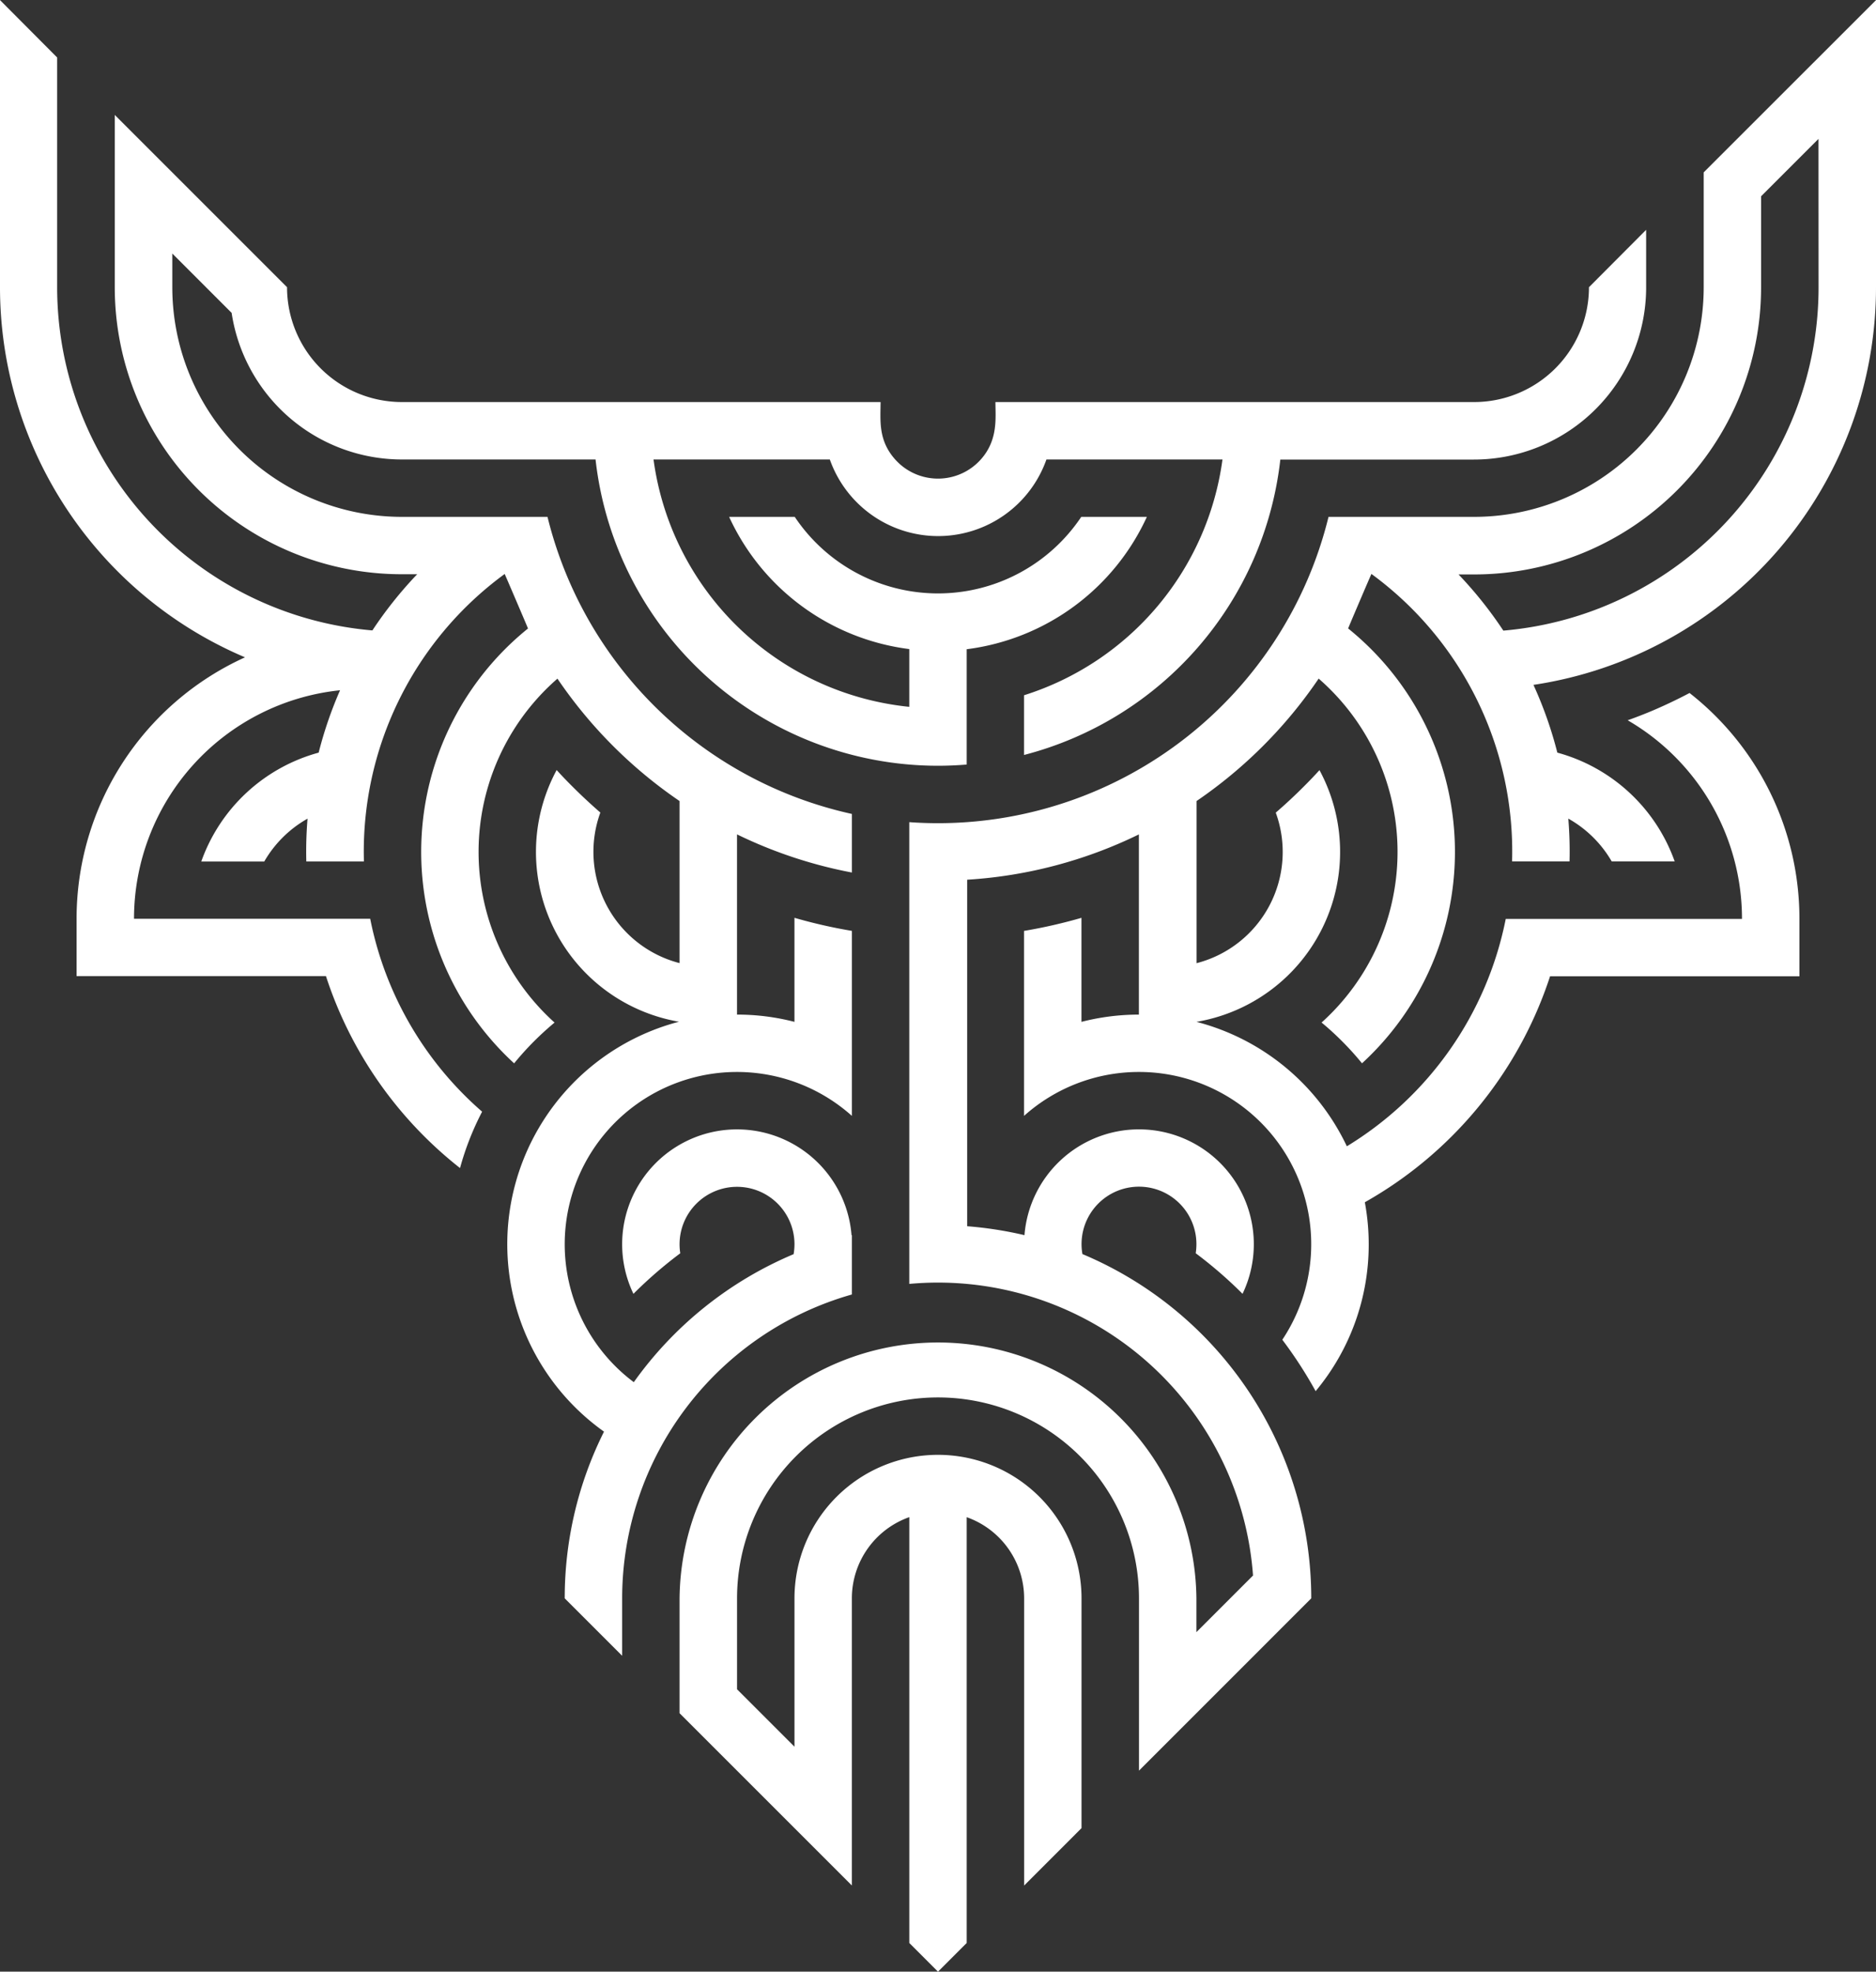 <svg id="Calque_1" data-name="Calque 1" xmlns="http://www.w3.org/2000/svg" viewBox="0 0 732 769.35"><rect x="0" y="0" width="732" height="769.35" fill="#333333" stroke="none"/><defs><style>.cls-1{fill:#fff;}</style></defs><g id="Groupe_518" data-name="Groupe 518"><g id="Groupe_10" data-name="Groupe 10"><path id="Tracé_1" data-name="Tracé 1" class="cls-1" d="M1258.77,222.57v44.82A89.63,89.63,0,0,1,1169.14,357h-56.76A156.92,156.92,0,0,1,960,476.53c-3.77,0-7.5-.14-11.21-.4V656.3c3.7-.33,7.42-.51,11.21-.51a123.25,123.25,0,0,1,122.92,114.3l-22.09,22.09V779a100.84,100.84,0,0,0-201.67,0h0v44.82l67.23,67.22V779a33.62,33.62,0,0,1,22.41-31.69V913.47L960,924.68l11.2-11.21V747.33A33.62,33.62,0,0,1,993.61,779V891.07L1016,868.66V779a56,56,0,0,0-56-56h0a56,56,0,0,0-56,56h0v57.89l-22.41-22.41V779A78.43,78.43,0,0,1,960,700.6h0A78.43,78.43,0,0,1,1038.42,779h0v67.23L1105.64,779a145.68,145.68,0,0,0-89.29-134.34,22.41,22.41,0,1,1,44.48-3.84h0a23.08,23.08,0,0,1-.27,3.52,168.69,168.69,0,0,1,18.27,15.83h0A44.81,44.81,0,0,0,1038.42,596h0a44.83,44.83,0,0,0-44.68,41.28,148.12,148.12,0,0,0-22.36-3.48V498.59a177.35,177.35,0,0,0,67-17.68v70.31a90,90,0,0,0-22.4,2.83V513.46a200.08,200.08,0,0,1-22.41,5.1v72.18a67.22,67.22,0,0,1,100.78,87.35,167.81,167.81,0,0,1,13,20.06,89.26,89.26,0,0,0,20.71-57.3,90.26,90.26,0,0,0-1.51-16.41,157.29,157.29,0,0,0,72.27-88.16h97.3V513.87a111.84,111.84,0,0,0-42.87-88.14q-7,3.7-14.33,6.83-4.86,2.06-9.81,3.81a89.6,89.6,0,0,1,44.6,77.51h-92.18a134.56,134.56,0,0,1-62,88.73,89.83,89.83,0,0,0-58.68-48.56v0a67.26,67.26,0,0,0,48-98.22q-3,3.3-6.2,6.48-5.26,5.27-10.86,10.1a44.82,44.82,0,0,1-30.91,58.75V467.89a180.1,180.1,0,0,0,47.85-48.07l-.19.3a89.64,89.64,0,0,1,1.13,134.2q4.16,3.43,8,7.3a111.16,111.16,0,0,1,7.77,8.61,112,112,0,0,0-5.4-169.68c-.48.95,9.5-22.43,9.09-21.27A134.19,134.19,0,0,1,1184,491.45h22.42a155.35,155.35,0,0,0-.48-16.71,45.06,45.06,0,0,1,16.94,16.71h24.57A67.37,67.37,0,0,0,1201.66,449a156.29,156.29,0,0,0-9.32-26.44A156.9,156.9,0,0,0,1326,267.37v-112Zm44.82,44.82a134.44,134.44,0,0,1-123,134,157.55,157.55,0,0,0-17.48-21.92h6.05a112,112,0,0,0,112-112h0V231.91l22.4-22.4Z" transform="translate(-594 -155.32)"/><path id="Tracé_2" data-name="Tracé 2" class="cls-1" d="M926.4,660.43V637.29l-.14,0a44.82,44.82,0,0,0-89.5,3.53h0a44.7,44.7,0,0,0,4.4,19.36h0a168.8,168.8,0,0,1,18.28-15.83,21.89,21.89,0,0,1-.28-3.52,22.42,22.42,0,0,1,22.41-22.41h0A22.41,22.41,0,0,1,904,640.85h0a22.58,22.58,0,0,1-.34,3.85,146.12,146.12,0,0,0-62.36,49.95A67.22,67.22,0,1,1,926.4,590.74V518.55a197.41,197.41,0,0,1-22.41-5.1v40.6a89.17,89.17,0,0,0-22.41-2.83V480.9a178,178,0,0,0,44.82,14.88V472.92A157.1,157.1,0,0,1,807.63,357H750.86a89.63,89.63,0,0,1-89.63-89.63h0V254.25l23.15,23.15a67.23,67.23,0,0,0,66.48,57.21h75.52A134.47,134.47,0,0,0,960,454.12c3.77,0,7.51-.17,11.2-.47v-45A89.73,89.73,0,0,0,1041.5,357h-25.6a67.24,67.24,0,0,1-111.8,0H878.5a89.73,89.73,0,0,0,70.29,51.59v22.54A112.08,112.08,0,0,1,849,334.61h68.79a44.82,44.82,0,0,0,84.52,0H1071a112.16,112.16,0,0,1-77.43,92v23.3a134.56,134.56,0,0,0,100-115.27h75.52a67.22,67.22,0,0,0,67.22-67.22V245L1214,267.39a44.82,44.82,0,0,1-44.82,44.81H982.41c0,6.17,1.11,14.78-5.71,22.41a22.41,22.41,0,0,1-31.63,1.77,24.63,24.63,0,0,1-1.77-1.77c-6.77-7.57-5.71-15.37-5.71-22.41H750.86A44.82,44.82,0,0,1,706,267.38h0l-67.22-67.22v67.23a112,112,0,0,0,112,112h6a157.55,157.55,0,0,0-17.48,21.92,134.45,134.45,0,0,1-123-134V177.75L594,155.35v112a156.9,156.9,0,0,0,95.6,144.46,112,112,0,0,0-65.72,102v22.39h97.3A157.12,157.12,0,0,0,773.5,611.1a110.37,110.37,0,0,1,8.62-22,134.29,134.29,0,0,1-43.67-75.28H646.29a89.64,89.64,0,0,1,80.4-89.16A155.5,155.5,0,0,0,718.34,449a67.38,67.38,0,0,0-45.81,42.5H697.1A45.06,45.06,0,0,1,714,474.76a155.28,155.28,0,0,0-.48,16.71H736a134.24,134.24,0,0,1,54.92-112.18c-.21-.58,9.58,22.24,9.09,21.28a112,112,0,0,0-5.4,169.67,115.19,115.19,0,0,1,7.77-8.61q3.87-3.86,8-7.3a89.64,89.64,0,0,1,1.13-134.2,180.1,180.1,0,0,0,47.65,47.76v63.24a44.86,44.86,0,0,1-30.91-58.75q-5.58-4.85-10.85-10.11-3.18-3.16-6.2-6.47A67.24,67.24,0,0,0,858.93,554a89.74,89.74,0,0,0-29.25,159.95A145,145,0,0,0,814.35,779l22.41,22.41V779A123.29,123.29,0,0,1,926.4,660.43Z" transform="translate(-594 -155.32)"/></g></g></svg>